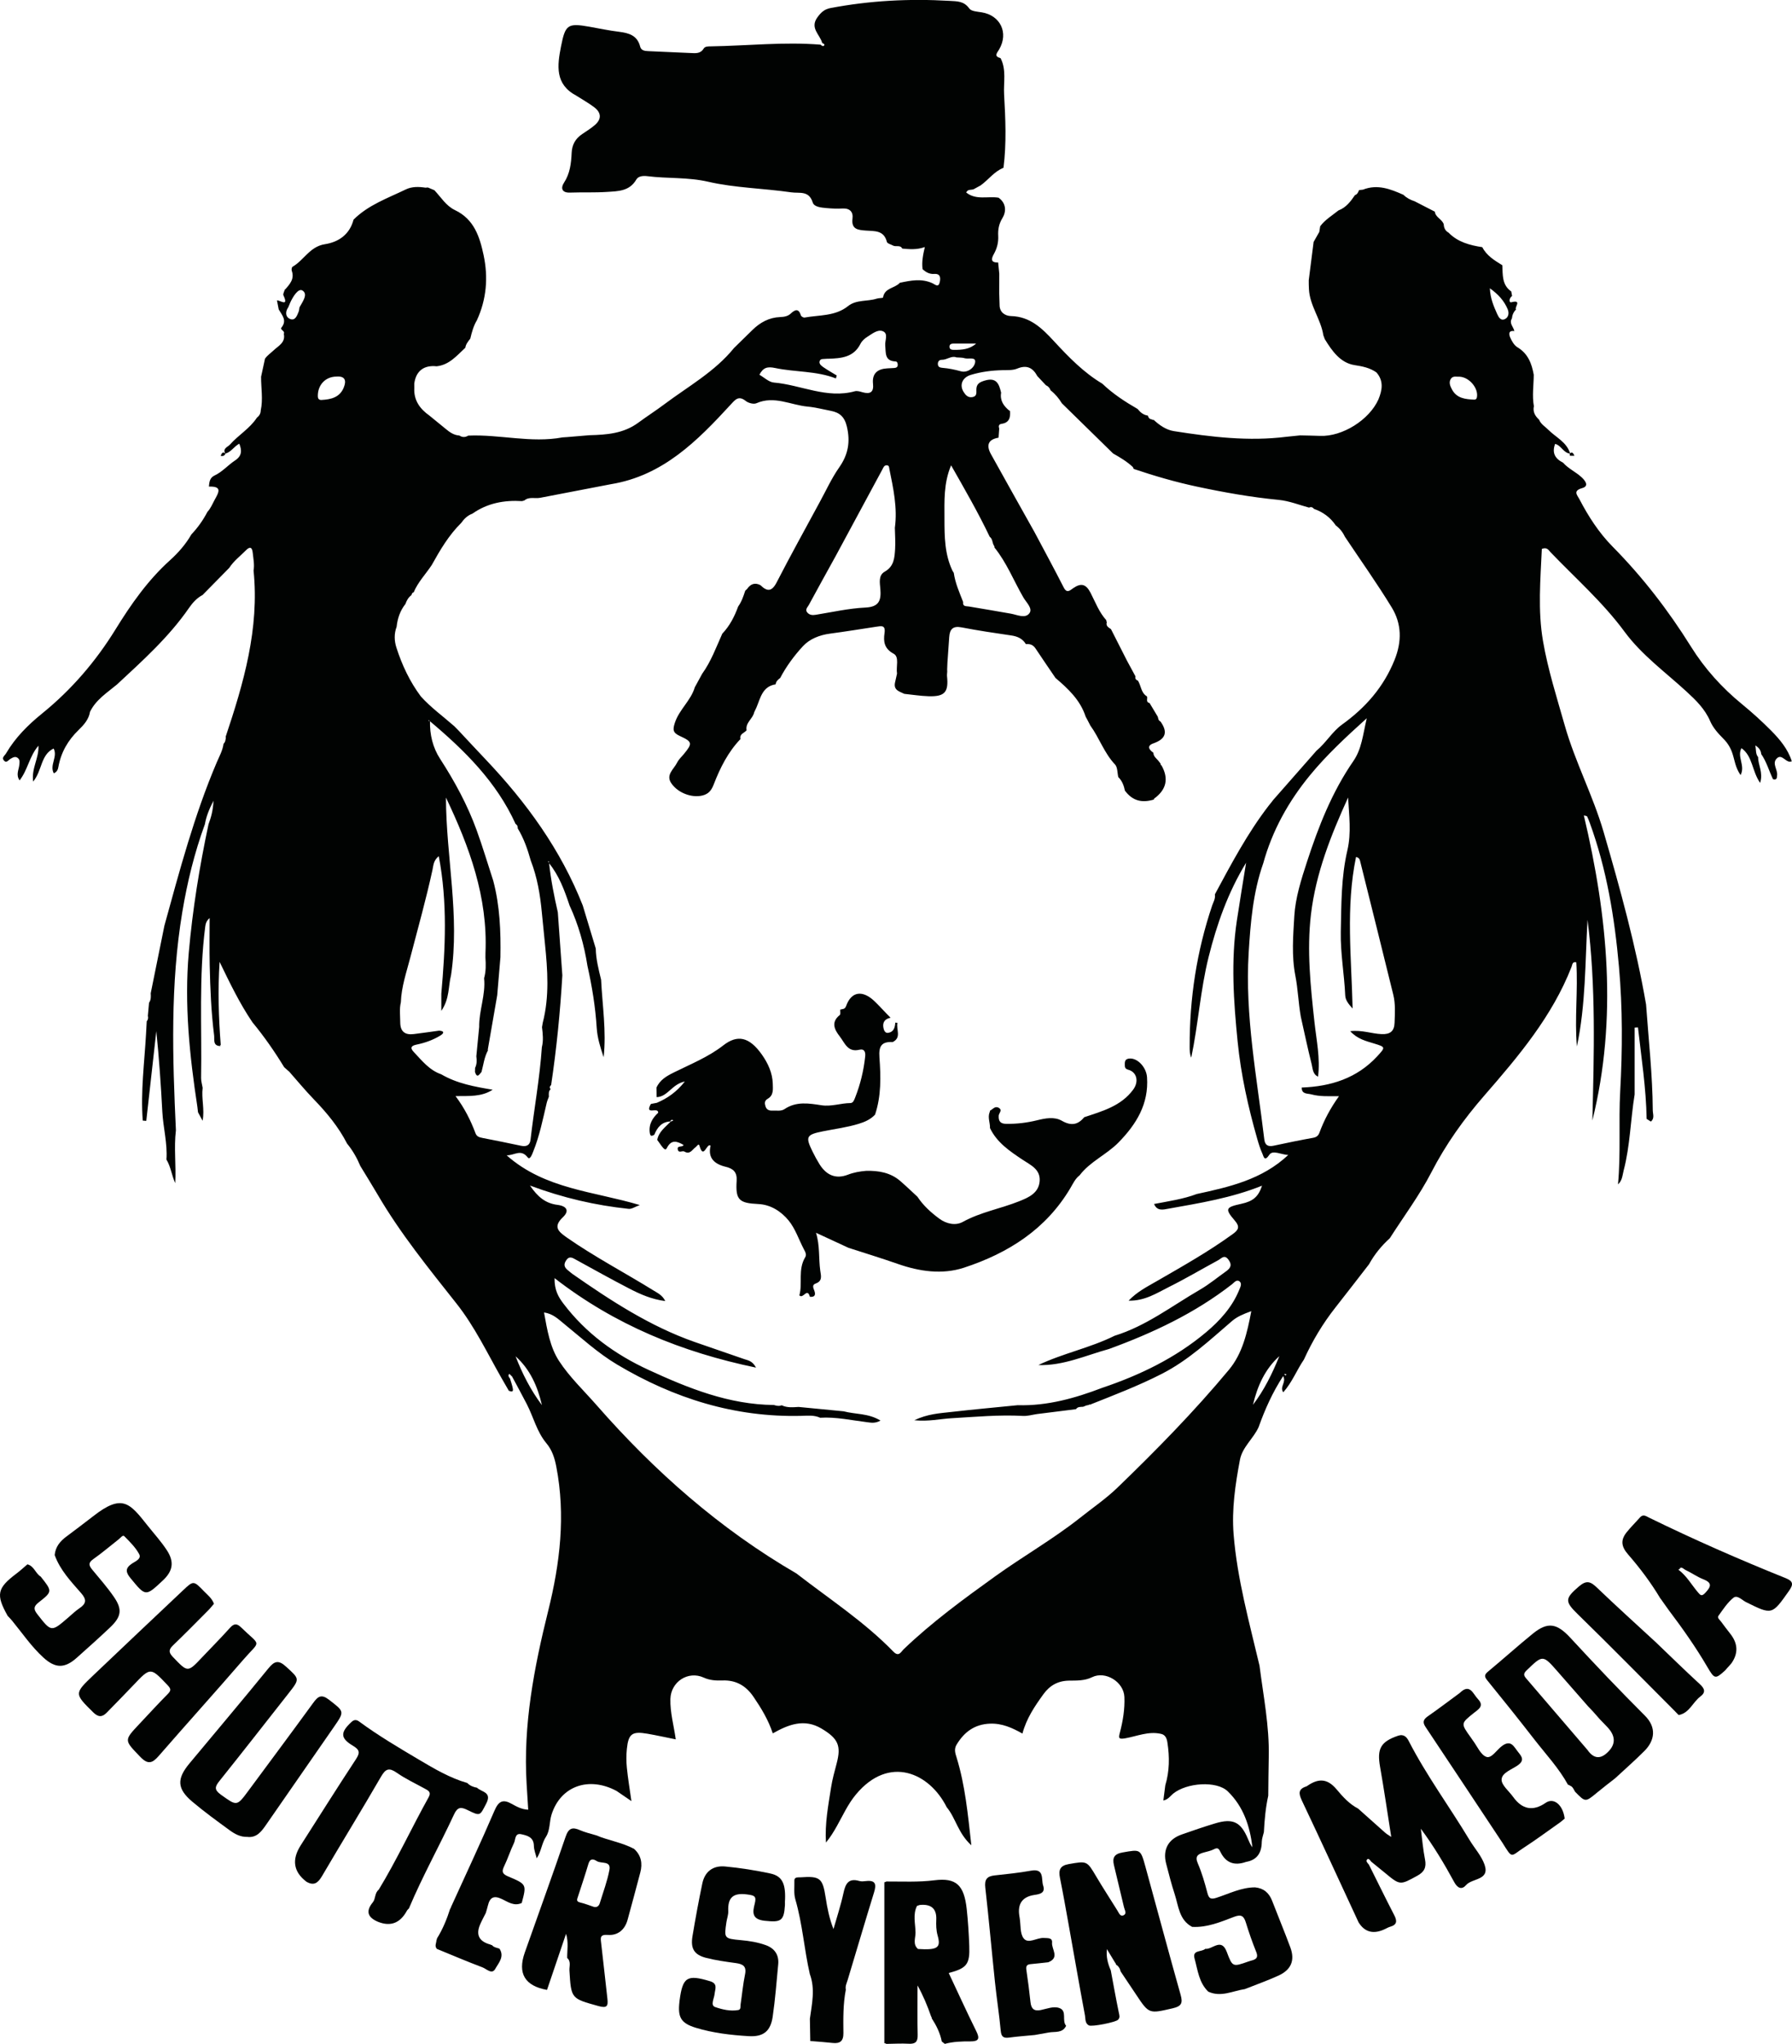 <?xml version="1.0" encoding="UTF-8"?>
<svg xmlns="http://www.w3.org/2000/svg" id="Layer_2" data-name="Layer 2" viewBox="0 0 796.69 908.17">
  <defs>
    <style>
      .cls-1 {
        fill: #010302;
        stroke-width: 0px;
      }
    </style>
  </defs>
  <g id="Layer_1-2" data-name="Layer 1">
    <g>
      <path class="cls-1" d="M126.76,128.63c2.1-2.37,4.25-4.7,2.95-8.32-.18-.5-.01-1.57.34-1.77,5.06-2.9,7.7-8.99,14.35-10.02,6.18-.96,11.05-4.33,12.78-10.92,6.55-6.55,15.18-9.53,23.26-13.44,2.71-1.31,5.75-1.22,8.72-.77.36-.03.72-.05,1.08-.08.96.4,1.92.81,2.88,1.21,2.91,3.1,5.2,6.96,9.15,8.84,8.5,4.04,10.99,11.82,12.73,20,2.11,9.93,1.3,19.65-2.99,28.97-1.52,2.52-2.25,5.32-2.93,8.14-.94,1.23-1.98,2.42-2.2,4.04-3.78,3.49-7.12,7.64-12.76,8.25-5.71-.61-9.22,2.12-9.94,7.71,0,.67,0,1.33.01,2-.26,5.44,2.5,9.21,6.71,12.19,2.42,1.97,4.84,3.95,7.26,5.92,1.77,1.49,3.63,2.79,6.06,2.94,1.31.86,2.62.86,3.94.04h.06c13.97-.61,27.85,3.4,41.86.79.69-.05,1.39-.09,2.08-.14,3.3-.28,6.59-.55,9.89-.83,7.65-.18,15.18-.74,21.68-5.53,3.83-2.82,7.85-5.39,11.65-8.24,10.63-7.96,22.43-14.46,30.97-25,2.72-2.66,5.44-5.32,8.16-7.98,3.44-3.37,7.42-5.56,12.34-5.75,1.69-.07,3.36-.31,4.64-1.5,1.96-1.83,3.55-2.52,4.61.82.14.44,1.11.99,1.59.9,6.58-1.19,13.63-.53,19.34-5.09,3.73-2.98,8.58-1.95,12.78-3.32.92-.3,2.73-.21,2.78-.52.68-4.33,5.29-4.04,7.47-6.52,4.83-1.03,9.67-1.99,14.46.19,1.23.56,2.71,2.14,3.28-.48.4-1.81.37-3.84-2.44-3.64-2.12.15-3.74-.76-5.2-2.13-.43-3.19.19-6.34,1-9.81-3.65,1.29-6.84.95-10.02.68-.91-1.74-2.71-.7-3.99-1.29-.99-.56-2.67-.94-2.86-1.7-1.32-5.27-5.53-4.72-9.39-5.02-3.31-.26-6.52-.45-5.89-5.36.37-2.95-1.21-4.62-4.48-4.44-2.32.13-4.66.03-6.98-.18-2.33-.21-5.58-.45-6.22-2.48-1.71-5.48-5.85-3.98-9.6-4.53-12.28-1.78-24.98-1.96-36.82-4.69-9.21-2.12-18.08-1.35-27.03-2.48-1.91-.24-4.07-.1-5,1.52-3.03,5.21-8.16,5.15-13.02,5.47-5.47.36-10.98.11-16.47.3-3.73.13-4.12-2.13-2.66-4.36,2.7-4.14,3.21-8.65,3.42-13.3.16-3.61,1.68-6.34,4.66-8.33,1.93-1.29,3.93-2.54,5.68-4.05,3.08-2.67,2.82-5.52-.32-7.9-2.51-1.89-5.29-3.43-7.94-5.13-9.56-5.05-8.5-13.33-6.8-21.92,1.9-9.61,2.94-10.41,12.52-8.73,4.41.78,8.8,1.72,13.24,2.26,4.39.54,8.15,1.6,9.41,6.56.44,1.73,1.96,1.98,3.57,2.04,6.31.25,12.62.6,18.93.84,2.11.08,4.31.39,5.73-1.96.63-1.05,2.03-.98,3.21-1,16.27-.26,32.51-2.08,48.81-.75.43.49,1.14.91,1.53.38.51-.69-.45-.83-.85-1.15-.96-3.71-5.59-6.58-2.14-11.35,1.56-2.16,3.11-3.63,5.74-4.13,17.51-3.34,35.14-4.26,52.93-3.22,3.56.21,6.5.07,8.89,3.42.89,1.25,3.61,1.37,5.55,1.69,8.24,1.36,11.98,9.07,7.74,16.41-.99,1.72-2.53,3.07.61,3.96,2.65,5.14,1.26,10.73,1.56,16.08.61,10.85,1.11,21.76-.27,32.62-4.14,1.63-6.68,5.33-10.16,7.82-1.04.57-2.09,1.15-3.13,1.72,0,0-.27.06-.26.06-1,.32-2.33-.15-3.02,1.38,4.38,3.52,9.63,1.52,14.39,2.31,3.47,2.47,3.44,6.24,1.71,9.05-1.63,2.66-2.02,5.14-1.88,7.9.15,2.93-.53,5.57-1.94,8.08-1.24,2.2-1.4,3.86,1.91,3.75.16,1.65.33,3.31.5,4.96,0,2.96-.02,5.93-.02,8.89.05,1.68.11,3.36.16,5.04-.02,3.39,2.62,4.86,5.06,4.92,8.56.22,13.86,5.49,19.11,11.16,6.51,7.04,13.17,13.92,21.51,18.89,4.69,4.5,10.09,8.01,15.69,11.24,1.18,1.47,2.55,2.66,4.52,2.92.27.89.71,1.61,1.76,1.69l.39.24.45-.03c2.6,2.39,5.55,4.47,8.98,5.01,16.61,2.61,33.27,4.65,50.13,2.51,2-.2,3.99-.41,5.99-.61,2.97.07,5.93.1,8.9.22,9.89.39,21.85-7.07,25.94-16.21,1.71-4.16,2.41-8.24-.91-12.01-2.92-2.02-6.07-2.67-9.67-3.22-6.32-.96-10.04-6.28-13.27-11.54-.22-.59-.43-1.17-.65-1.76-1.1-7.14-6.02-13.08-6.4-20.44-.02-.68-.05-1.35-.07-2.03,0-.66,0-1.32-.01-1.98.72-5.66,1.44-11.33,2.16-16.99.84-1.48,1.68-2.96,2.52-4.44.14-.84.28-1.69.41-2.53,2.2-2.93,5.32-4.78,8.11-7.02,3.37-1.27,5.41-3.97,7.33-6.8,1.07-.37,1.47-1.29,1.82-2.24.59-.07,1.17-.13,1.76-.2,6.42-2.55,12.23-.27,17.99,2.3,1.4,1.37,3.08,2.27,4.94,2.85,3,1.54,6.01,3.09,9.01,4.63.31,2.58,3.2,3.33,3.96,5.59.07,1.62.68,2.93,2.15,3.74,4.11,4.21,9.44,5.59,14.99,6.45,1.95,3.8,5.44,5.89,8.9,8.02.23,4.26-.22,8.76,3.98,11.66.12.67.25,1.34.37,2.01-1.35.88-1.5,3.08-.32,2.78,4.99-1.28,1.18,2.37,2.07,3.23-1.11,1.09-1.68,2.43-1.83,3.96-1.38,2.21.74,3.75,1.08,5.63-2.8-.42-2.39,1.6-1.81,2.9.71,1.61,1.76,3.44,3.19,4.29,4.71,2.82,6.35,7.24,7.25,12.2-.02,4.66-.79,9.32.06,13.97-.55,2.5.54,4.38,2.3,5.99.83,2.05,2.72,3.09,4.18,4.56,3.35,3.36,8.19,5.42,9.63,10.52-2.95-.22-3.94-3.65-6.67-4.31-1.53,4.07.06,6.61,3.51,8.33,2.32,2.64,5.59,4.08,8.14,6.39,1.46,1.32,3.8,3.97.4,4.92-4.33,1.2-2.16,3.18-1.29,4.86,4,7.68,8.74,15.03,14.78,21.13,13.36,13.52,24.82,28.38,34.87,44.48,6.08,9.75,13.75,18.26,22.72,25.58,4.49,3.67,8.81,7.59,12.9,11.71,3.88,3.92,7.45,8.18,9.19,13.61-2.57,1.28-4.44-4.01-6.93-.96-1.75,2.14.61,4.65.41,7.07-.1,1.29-.08,2.35-1.83,1.88-1.79-3.71-2.86-7.75-5.25-11.18-.15-1.47-.75-2.66-2.62-3.85.41,2.09.06,3.78,1.26,5.23-.05,3.49,2.33,6.78.88,11.43-3.67-5.24-3.26-11.86-8.3-15.44-2.08,3.88,1.81,7.73-.39,11.97-2.34-3.35-2.62-6.58-3.6-9.54-.85-2.58-2.11-4.68-4.07-6.64-2.28-2.28-4.59-4.86-5.84-7.76-2.33-5.43-6.28-9.26-10.46-13.11-9.42-8.66-19.98-16.28-27.61-26.64-9.65-13.1-21.79-23.74-32.94-35.37-.82-.86-1.49-2.34-3.84-1.43-.61,13.5-1.83,27.38.52,40.95,2.19,12.71,6.16,25.14,9.7,37.59,4.6,16.14,12.53,31.07,17.24,47.21,7.37,25.3,14.37,50.67,18.88,76.66,1.11,15.65,2.88,31.26,2.98,46.98,0,1.66.94,3.64-.85,5.06-.64-.4-1.28-.8-1.92-1.21l.04.04c-.22-13.68-2.34-27.14-3.85-40.67-.49.03-.98.05-1.48.08v29.72c-1.84,11.22-1.98,22.69-4.88,33.76-.55,2.1-.56,4.45-2.52,6.18,1.3-13.79.22-27.58.98-41.33,1.02-18.48,1.09-36.97-.55-55.4-1.94-21.81-5.45-43.35-13.03-64.04-.34-.93-.7-1.85-1.14-2.73-.09-.18-.55-.18-1.44-.44,10.67,45.13,15.01,90.2,3.79,135.57.72-29.76,1.63-59.52-2.15-89.2-1.09,18.82-.78,37.71-4.73,56.29-1.07-12.47.54-24.91-.26-37.37-1.78-.46-1.77,1.09-2.13,2.02-8.57,21.97-23.57,39.71-38.73,57.12-9.23,10.59-17.13,21.68-23.58,34.16-5.28,10.22-12.26,19.56-18.49,29.3l.02-.03c-3.7,3.36-6.83,7.18-9.24,11.57-4.96,6.39-9.89,12.8-14.89,19.15-5.66,7.17-10.31,14.94-14.08,23.24-3.18,4.64-5.18,10.04-9.17,14.51-1.75-2.5,1.52-4.41-.05-7.2-4.76,7.3-8.11,14.86-10.91,22.69-2.32,5.11-7.23,8.84-8.3,14.52-2.06,10.93-3.7,22.04-2.81,33.12,1.6,19.85,6.96,39.05,11.52,58.36,1.7,13.43,4.4,26.76,4.1,40.39-.13,5.79-.15,11.59-.22,17.38-1.18,5.33-1.66,10.74-1.94,16.17-.33,1.44-.91,2.88-.94,4.32-.07,4.83-1.99,8.05-7.01,8.92q-7.78,2.75-11.3-4.3c-.63-1.26-1.07-2.33-2.89-1.36-1.43.76-3.11,1.06-4.69,1.51-2.54.73-3.91,1.64-2.54,4.82,1.81,4.21,3.1,8.68,4.26,13.13.68,2.62,1.63,2.92,4.12,2.11,5.6-1.81,10.97-4.61,17.07-4.6,3.83.37,6.24,2.46,7.6,6.01,2.66,6.91,5.52,13.74,8.09,20.69,2.11,5.73.38,9.92-5.3,12.51-4.87,2.23-9.95,4.01-14.93,5.99-5.39.8-10.63,3.74-16.26,1.14-4.19-4.02-4.69-9.62-6.11-14.75-1.08-3.92,3.2-2.77,4.75-4.27,3.19.41,7.14-5.17,9.59,1.38,2.52,6.74,2.65,6.69,9.56,4.25.62-.22,1.26-.39,1.89-.57,2-.59,2.48-1.61,1.63-3.7-1.72-4.27-3.25-8.63-4.6-13.03-.92-3-2.08-3.77-5.29-2.54-5.97,2.28-11.97,4.81-18.61,4.44-5.78-3.05-6.05-9.29-7.71-14.41-1.46-4.48-2.67-9.13-3.85-13.75-1.55-6.08.86-10.75,6.89-12.87,4.95-1.75,9.92-3.45,14.94-4.96,7.86-2.37,11.38-.65,14.52,6.83.56,1.33,1.12,2.65,2.01,3.82-1.08-9.43-4-18.15-10.96-24.89-4.93-4.76-18.21-3.89-24.29,1.05-1.25,1.02-2.14,2.57-4.34,3.03.31-2.38.59-4.57.87-6.76,1.88-6.23,1.93-12.57.95-18.93-.27-1.74-.8-3.58-3.04-3.96-5.46-1.18-10.52,1.09-15.7,2.01-3.07.54-3.03-.15-2.39-2.59,1.35-5.16,2.22-10.43,1.99-15.79-.28-6.69-8.41-11.7-14.37-8.77-3.33,1.64-6.81,1.48-10.26,1.53-4.92.08-8.57,2.14-11.39,6.06-3.8,5.27-7.46,10.6-9.31,17.46-4.53-2.57-9.1-4.61-14.39-4.41-6.85.26-11.48,3.68-14.89,9.35-1.22,2.03-.56,3.85.02,5.72,3.77,12.26,4.99,24.91,6.55,38.98-5.93-5.36-6.94-12.11-10.94-16.9-7.68-15.34-25.64-23.36-40.36-5.69-3.55,4.26-5.79,9.26-8.46,14.02-1.42,2.53-2.93,5.01-4.88,7.35-.53-8.37,1.02-16.43,2.28-24.5.56-3.59,1.55-7.13,2.48-10.65,2.07-7.85.72-11.05-6.73-15.49-7.62-4.53-14.6-1.87-21.67,2.13-1.96-5.97-5.12-11.17-8.57-16.24-3.38-4.96-7.77-7.49-13.82-7.27-2.8.1-5.6-.04-8.29-1.27-6.98-3.19-14.65,1.86-14.84,9.53-.15,5.97,1.51,11.71,2.39,17.91-4.5-.9-8.52-1.8-12.57-2.5-6.82-1.18-8.47-.02-9.17,6.71-.29,2.79-.28,5.65,0,8.44.48,4.78,1.28,9.53,2.02,14.78-2.57-1.75-4.58-3.13-6.6-4.51-12.34-6.61-24.91-2.21-28.92,10.54-1,3.17-.59,6.95-2.47,9.83-1.92,2.95-2.04,6.39-4.11,9.57-.44-1.85-1.23-3.69-1.26-5.54-.05-3.88-2.93-4.59-5.62-5.17-2.91-.63-2.49,2.38-3.21,3.86-1.65,3.43-2.8,7.11-4.47,10.53-1.2,2.47-.44,3.39,1.88,4.37,8.25,3.48,8.21,3.56,6.02,11.78-3.34,1.59-6.14-.46-8.8-1.73-3.67-1.75-5.38-.72-6.25,2.9-.26,1.1-.61,2.18-.92,3.26,0,0,.03-.05.03-.05-.86,1.72-1.8,3.41-2.56,5.18q-3,6.95,4.68,8.95c.13.19.29.23.49.12.87,1.14,2.23,1.25,3.44,1.68,2.34,3.58-.46,6.41-1.89,8.99-1.47,2.64-3.87,0-5.63-.67-6.83-2.57-13.54-5.44-20.3-8.21-1.18-1.27-.21-2.64-.19-3.97.19-.18.25-.39.19-.64,2.6-4.16,4.44-8.67,5.92-13.33.21-.09.3-.25.26-.48,6.51-14.32,13.2-28.56,19.41-43.01,1.85-4.31,3.76-5.22,7.74-2.99,2.12,1.19,4.34,2.43,7.26,2.56-.24-3.86-.48-7.62-.71-11.38-1.6-26.23,3.3-51.68,9.57-76.9,5.28-21.21,7.82-42.46,3.62-64.17-.74-3.82-1.84-7.32-4.41-10.39-4.24-5.07-5.72-11.58-8.68-17.33-2.13-4.13-4.37-8.2-6.56-12.3-.41-.4-.83-.8-1.24-1.2-.71.81-.21,1.43.31,2.06.44,1.52,1.01,3.02,1.27,4.57.28,1.73-.91,1.14-1.78.91-1.07-1.86-2.15-3.73-3.22-5.59-6.41-11.21-11.92-22.9-20.04-33.16-12.35-15.62-24.95-31.1-35.04-48.38-2.51-4.29-5.14-8.49-7.72-12.74-1.5-3.59-3.41-6.94-5.89-9.96-3.8-7.41-9.02-13.71-14.78-19.67-3.86-3.99-7.4-8.29-11.08-12.46h-.07c-.72-.65-1.43-1.29-2.15-1.93,0,0,.07.05.07.05-4.24-6.95-8.88-13.62-14.07-19.9-5.74-8.45-10.13-17.64-14.61-26.86-.8,12.47-.44,24.67.51,36.86-.24.14-.28.32-.13.55-3.5-.03-2.58-2.96-2.81-4.74-1.32-10.39-1.73-20.86-1.97-31.32-.15-6.94-.03-13.88-.03-20.83-1.46,1.27-1.78,2.55-1.95,3.84-2.88,22.34-1.46,44.8-1.84,67.21-.02,1.46.45,2.93.69,4.39-.61,4.83.96,9.62-.03,14.64l-2.03-3.76c-.1-.82-.17-1.64-.29-2.45-3.46-22.7-5.84-45.45-3.82-68.46,1.69-19.21,4.76-38.2,8.77-57.04,1.09-2.97,2.01-5.98,2.22-10.48-2.11,4.11-3.25,7.16-3.82,10.42-4.64,12.67-7.82,25.71-10.04,39-5.38,32.21-4.35,64.6-2.85,97.01-.94,7.8.14,15.62-.3,23.48-1.58-3.43-1.94-7.25-3.91-10.48.51-7.18-1.45-14.16-1.83-21.27-.63-11.92-1.44-23.82-2.67-35.78-1.49,13.29-2.97,26.58-4.46,39.87-.52-.04-1.05-.09-1.57-.13-.99-12.91.75-25.77,1.47-38.65.1-1.83.2-3.66.3-5.49.64-.71.71-1.54.5-2.43.17-1.93.35-3.86.52-5.79.92-1.28.84-2.74.75-4.21,2.03-10.02,4.06-20.04,6.09-30.06,6.75-24.47,13.25-49.01,23.23-72.45,1.16-2.73,2.66-5.34,3.06-8.35.87-.81.9-1.91,1.04-2.98,0,0-.16.04-.16.04,8.06-24.02,15.1-48.21,12.47-74.03.46-2.65-.1-5.25-.37-7.87-.25-2.43-1.17-2.99-2.99-1.16-2.54,2.57-5.47,4.76-7.46,7.84-3.94,4.01-7.88,8.02-11.83,12.03-2.57,1.35-4.5,3.52-6.06,5.78-8.95,12.96-20.58,23.37-32,33.99-4.39,3.67-9.37,6.74-12,12.15-.55,3.42-2.81,5.88-5.1,8.1-4.69,4.55-7.76,9.84-8.94,16.26-.2,1.08-.47,2.28-2.06,2.97-2-3.66,1.85-7.33-.08-11.02-5.82,2.79-5.04,9.8-9.11,14.7-.81-5.96,2.64-10.39,2.36-15.95-4.08,4.73-4.7,10.71-8.38,15.41-1.73-2.46-.37-4.65-.14-6.77.13-1.21.39-2.35-.68-3.19-1.14-.89-2.15-.2-3.2.37-.91.49-1.77,2.1-2.93.79-1.17-1.32.3-2.12.95-3.23,4.11-7.01,9.75-12.61,15.97-17.65,13.05-10.57,23.83-23.09,32.64-37.35,6.91-11.2,14.4-21.9,24.29-30.81,3.65-3.29,6.97-7.08,9.47-11.44,2.85-3.01,5.22-6.35,7.13-10.02,1.45-1.54,2.19-3.48,3.19-5.3,1.87-3.41,3.55-6.15-2.53-5.93.16-1.98.38-3.95,2.48-4.92,3.51-1.63,6-4.64,9.16-6.71,3.03-1.99,3.11-4.38,1.87-7.45-2.45,1.33-3.69,3.81-6.24,4.41-1.27-2.36,1.14-2.92,2.12-4.03,3.71-4.21,8.78-7.08,11.92-11.89,1.05-.82,1.72-1.85,1.73-3.23,1.09-4.99.12-10.01.16-15.01l1.74-8.01c1.04-1.5,2.56-2.49,3.85-3.72,2.08-1.98,5.35-3.44,4.51-7.3.7-1.35-1.85-1.79-1.03-2.82,2.58-3.23.21-5.53-1.23-8.04-.26-1.34-.52-2.69-.78-4.03,1.46-.07,5.33,3.04,2.88-2.23-.31-.66.41-1.79.66-2.71ZM481.57,625.08c-1.16.1-2.42-.11-3.21,1.07-5.78.72-11.56,1.44-17.33,2.17-2.07.3-4.16.94-6.21.83-10.65-.59-21.23.42-31.84,1.03-5.07.29-10.09,1.53-16.51.89,5.92-2.81,11.18-3.09,16.32-3.67,9.88-1.13,19.78-2.03,29.68-3.02,13.14.38,25.49-3.11,37.6-7.73,16.78-5.65,32.61-13.3,46.17-24.71,6.04-5.08,11.61-11.15,14.69-18.8.43-1.07,1.36-2.73.21-3.71-1.34-1.14-2.43.45-3.37,1.18-16.52,12.89-35.2,21.66-54.74,28.8-10.36,2.85-20.3,7.51-31.42,7.14,10.98-5.25,23.04-7.61,33.93-13.03,13.99-4.31,25.48-13.25,37.91-20.45,4.01-2.32,7.63-5.33,11.43-8.02,1.98-1.4,3.12-2.79,1.29-5.3-1.82-2.5-3.13-.58-4.55.19-7.31,3.96-14.47,8.19-21.9,11.9-5.47,2.73-10.75,6.27-17.97,6.09,3.81-3.98,8.25-6.2,12.49-8.65,11.52-6.64,23.11-13.17,33.9-21,2.51-1.82,3.15-3.21.87-5.87-4.54-5.28-4.17-5.98,2.82-7.5,5.24-1.14,7.6-3.09,9.25-8.07-13.65,5.49-27.71,7.74-41.7,10.24-2.14.38-4.93,1.21-6.3-2.1,6.6-1.27,12.96-2.16,18.99-4.44,14.49-3.15,28.95-6.37,40.65-17.33-3.16-.18-6.89-2.31-8.35-.15-2.26,3.34-2.54.86-3.13-.43-.96-2.1-1.65-4.35-2.29-6.58-4.05-14.17-7.25-28.48-8.72-43.2-1.79-17.94-3.04-35.83-.35-53.77,1.29-8.58,2.74-17.15,4.11-25.72-8,13.09-13.02,27.25-16.68,41.94-3.66,14.68-4.58,29.84-7.71,44.65-.7-1.68-.7-3.27-.7-4.86-.06-21.45,3.13-42.38,10-62.72.57-1.61,1.51-3.12,1.22-4.94l-.05.04c7.33-13.6,14.54-27.27,24.03-39.56.39-.48.78-.97,1.17-1.45.25-.32.49-.65.74-.97,6.43-7.31,12.85-14.62,19.28-21.93,4.19-3.48,7.05-8.5,11.31-11.57,10.5-7.55,18.49-16.64,23.38-28.73,3.32-8.22,3.2-16.08-1.25-23.36-6.55-10.72-13.86-20.99-20.84-31.45-.93-2-2.26-3.66-4.03-4.98-2.39-3.55-5.66-5.95-9.68-7.35-.59-.73-1.3-1.02-2.2-.57-4.5-1.22-8.81-2.98-13.55-3.44-12.21-1.18-24.28-3.32-36.28-5.88-9.53-2.03-18.86-4.74-28.09-7.85-.14-.29-.29-.58-.43-.87-2.62-2.46-5.68-4.26-8.78-6.02-7.58-7.42-15.16-14.85-22.75-22.27-1.34-2.22-2.98-4.18-5.03-5.78-.37-1.07-1.07-1.82-2.1-2.28-1.27-1.35-2.53-2.71-3.8-4.06-2.01-3.74-4.72-5.07-8.96-3.31-1.9.79-4.24.65-6.39.69-4.85.1-9.61.7-14.25,2.11-3.66,1.11-5.14,4.38-3.19,7.53.81,1.31,1.93,2.73,4.02,2.31,1.91-.39,1.69-1.83,1.67-3.1-.04-2.62,1.18-3.46,3.72-4.22,5.3-1.59,6.37,1.57,7.29,5.38-.59,3.5,1.14,5.94,3.69,8.01l.26.02c.25,2.88-.24,5.29-3.7,5.79-1.37.2-1.45,1.06-1.1,2.14-.1,1.34-.19,2.68-.29,4.03-4.78.77-5.5,3.5-3.37,7.34,6.41,11.57,12.9,23.09,19.36,34.63,4.34,8.18,8.76,16.31,12.96,24.55,1.44,2.83,2.81,1.33,4.23.35,3.41-2.34,5.63-1.98,7.71,2.04,2.15,4.16,3.8,8.68,7.05,12.23-.07.3,0,.56.2.79-.57,1.74.74,2.38,1.84,3.14,2.36,4.64,4.72,9.29,7.07,13.93,1.26,2.33,2.52,4.65,3.78,6.98-.17.97.14,1.66,1.13,1.96,1.43,2.29,1.35,5.45,4.03,7.02.37.99-.69,2.54,1.15,2.95,1.22,2.03,2.43,4.05,3.65,6.08.23.78.22,1.71,1.18,2.09,3.33,4.65,2.46,7.79-3.12,9.74-3,1.05-2.06,2.76-.02,4.17.04,1.82,1.61,2.67,2.51,3.94.24.31.48.62.72.94-.06.37.08.64.42.81q4.87,8.73-3.28,14.67c-.11.08-.13.3-.19.45-5.51,1.66-9.56.41-12.83-3.96-.47-2.27-1.25-4.38-2.95-6.04-.45-1.9-.29-4.36-1.45-5.59-4.82-5.08-6.95-11.77-10.97-17.29-.4-.77-.8-1.55-1.2-2.32-.3-.55-.6-1.1-.89-1.65-2.38-7.35-7.74-12.38-13.4-17.18-2.97-4.38-5.98-8.73-8.9-13.14-1.06-1.61-2.48-2.08-4.26-1.89-1.49-2.47-3.75-3.47-6.55-3.87-7.37-1.07-14.74-2.17-22.05-3.58-3.83-.74-5.25.78-5.49,4.27-.25,3.8-.53,7.6-.8,11.4-.04.98-.08,1.95-.12,2.93l.03,1.09c-.03.66-.15,1.33-.09,1.97.75,7.12-1,9.15-8.18,8.93-3.62-.11-7.22-.69-10.82-1.06-2.07-1.04-4.77-1.54-4.15-4.88.31-1.37.61-2.74.92-4.11-.5-3.02,1.11-7.43-1.48-8.82-4.28-2.3-4.61-5.53-4.08-9.13.54-3.72-1.4-3.22-3.61-2.89-6.88,1.03-13.75,2.17-20.65,3.08-4.65.61-9.05,2.37-12.02,5.59-3.88,4.21-7.39,8.94-10.1,14.11-.97.73-1.88,1.5-2.02,2.83-5.91.91-6.73,6.04-8.56,10.34-.33.69-.65,1.38-.98,2.07-.58,2.9-4,4.6-3.38,8.01-1.01,1.23-3.26,1.59-2.73,3.9-5.52,5.77-9.01,12.75-11.86,20.1-.81,2.09-1.82,3.82-4.08,4.67-4.61,1.74-11.6-.38-14.85-5.22-2.47-3.69,1.16-6.15,2.62-9.07.79-1.57,2-2.59,3.03-3.85,3.85-4.69,3.86-5.42-1.77-7.99-3.12-1.43-3.27-2.75-2.25-5.86,1.94-5.93,7.13-9.88,8.87-15.81,1.09-1.99,2.18-3.98,3.27-5.98,3.94-5.46,6.22-11.75,8.94-17.82,3.32-3.47,5.44-7.63,7.07-12.09,1.52-2.12,2.35-4.55,3.13-7,.28-.26.56-.53.84-.79,1.51-2.18,3.41-2.99,5.92-1.69,3.02,2.97,5.09,2.93,7.25-1.29,6.09-11.85,12.58-23.5,18.91-35.23,2.92-5.29,5.41-10.87,8.86-15.79,4.01-5.72,5.02-11.38,3.41-18.17-1.02-4.31-3.21-6.23-7.13-6.97-3.42-.65-6.81-1.56-10.26-1.88-7.57-.69-14.88-4.99-22.82-1.5-1.23.54-3.57-.08-4.73-1-3.17-2.54-4.64-.65-6.68,1.57-14.83,16.14-30.14,31.61-53.21,35.39-10.53,2.02-21.05,4.05-31.58,6.07-2.32.42-4.88-.6-6.97,1.17-.34.1-.68.2-1.02.29-7.95-.5-15.43.89-22.08,5.57-2.14.79-3.69,2.3-4.98,4.13-5.51,5.43-9.37,12.01-13.09,18.7-2.68,4.05-6.14,7.58-8.04,12.14h.19c-.8,0-1,.59-1.15,1.21-1.37.99-2.15,2.38-2.69,3.94-2.35,2.97-3.53,6.4-3.92,10.13-1.16,3.05-1.07,6.23-.12,9.2,2.5,7.8,5.95,15.17,10.89,21.77,4.46,4.94,9.85,8.82,14.82,13.19l-.04-.05c.71.73,1.43,1.45,2.14,2.18,3.94,4.21,7.86,8.44,11.83,12.62,18.18,19.14,33.49,40.2,43.23,64.95,1.93,6.37,3.85,12.75,5.78,19.12.08,4.74,1.26,9.28,2.37,13.84.56,11.45,2.41,22.86,1.13,34.46-1.44-4.29-2.81-8.64-3.08-13.06-.59-9.31-2.07-18.43-4.11-27.5-1.47-9.32-3.99-18.33-7.97-26.9-2.24-6.68-4.64-13.28-9.18-18.84-.15-.25.36-.89-.44-.76.17.23.34.47.51.7.79,7.41,2.24,14.71,3.9,21.97.67,9.33,1.34,18.67,2.01,28-.95,16.32-2.57,32.57-4.98,48.73-.57.56-.86,1.15-.22,1.85-1.01.93-.83,2.14-.78,3.33-.33.92-.75,1.83-.97,2.77-1.72,7.28-3.17,14.63-5.99,21.6-.47,1.17-1.43,3.93-2.45,2.63-3.09-3.94-5.91-.84-9.38-.94,17.06,15.11,38.71,15.95,59.2,22.11-2.05.73-3.57,1.83-4.95,1.68-14.68-1.54-29-4.82-43.87-10.35,3.5,5.12,6.96,7.91,12.2,8.58,4.3.54,5.32,2.73,2.51,5.41-4.39,4.17-2.39,6.26,1.5,8.98,12.44,8.69,25.89,15.71,38.76,23.68,1.86,1.15,3.97,2.11,5.16,4.67-5.99-.77-11.01-2.98-15.87-5.49-7.98-4.12-15.82-8.5-23.7-12.82-1.65-.9-3.09-1.97-4.57.37-1.38,2.17-.3,3.37,1.27,4.58.53.41,1,.88,1.55,1.26,17.09,11.9,34.48,23.28,54.31,30.25,7.37,2.59,14.78,5.06,22.15,7.65,1.62.57,3.58.69,5.23,3.78-33.1-6.89-62.75-18.99-89.58-39.77-.08,5.32,1.71,8.37,3.94,11.31,10,13.19,22.96,22.6,37.84,29.46,17.73,8.17,35.76,15.43,55.75,15.6,1.14.36,2.29.62,3.46.12,2.42,1.19,4.98.89,7.53.75,6.68.65,13.35,1.29,20.03,1.94,5.2,1.4,10.98.79,16.37,4.13-2.47,1.34-4.22.92-5.97.71-6.94-.85-13.8-2.41-20.86-1.98-2.67-1.25-5.55-.91-8.32-.84-29.67.75-56.71-7.77-81.98-22.81-8.64-5.15-15.96-11.94-23.71-18.21-2.45-1.98-4.79-4.36-8.75-4.92,1.4,7.79,2.67,15.41,6.65,21.52,4.66,7.16,11.05,13.2,16.74,19.69,25.79,29.45,54.84,55.04,88.83,74.77,14.57,11.3,30.12,21.39,43.06,34.7,2.48,2.55,3.38.14,4.64-1.07,12.55-12,26.51-22.21,40.57-32.31,12.4-8.91,25.72-16.5,37.73-25.98,5.59-4.46,11.57-8.52,16.7-13.47,17.31-16.7,34.16-33.87,49.56-52.37,6.06-7.28,8.09-16.33,9.96-26.06-3.66,1.32-6.32,2.46-8.59,4.4-9.87,8.47-19.33,17.38-31.13,23.42-10.4,5.32-21.25,9.46-32.05,13.75l-.3-.12-.21.24-1.02.2c-.47.19-.95.38-1.42.57ZM128.15,136.56c-1.38,1.92-1.26,4.22.65,5.1,2.4,1.11,3.24-1.35,3.97-3.17.24-.59.25-1.27.37-1.91,1.33-2.46,3.96-5.84,1.33-7.49-1.84-1.15-4.2,2.69-5.38,5.24-.34.73-.63,1.48-.94,2.22ZM424.03,254.53c.64,4.56,2.51,8.72,4.16,12.95-.29,2.16,1.37,1.8,2.6,2.01,6.2,1.05,12.41,2.08,18.61,3.18,2.86.51,6.44,2.34,8.29-.23,1.52-2.11-1.45-4.78-2.72-6.97-4.29-7.41-7.42-15.49-12.88-22.22.08-.29.03-.54-.17-.77-.82-1.23-.56-2.99-1.91-3.96-5.18-10.87-11.2-21.27-17.17-31.76-3.38,8.05-2.95,15.88-2.95,23.72,0,7.93.07,15.75,3.55,23.1.2.32.39.64.59.96ZM211.76,469.42c.42-4.36.85-8.72,1.27-13.08-.12-7.31,2.95-14.3,2.19-21.68.86-3.03.8-6.12.59-9.22,0-.68.01-1.36.02-2.04,1.08-24.74-7.12-47.12-17.57-69.02.07,26.38,6.24,52.52,2.26,78.95-1.27,4.91-.56,10.37-4.32,15.84v-7.65c1.79-20.24,2.81-40.46-1.13-61.09-2.39,1.93-2.37,4.1-2.77,5.95-2.85,13.15-6.5,26.08-9.89,39.09-1.71,6.56-3.96,13.03-4.2,19.91-.72,2.95-.28,5.93-.27,8.9.01,4.11,2.13,5.68,6.01,5.2,3.75-.46,7.5-1.01,11.25-1.52,2.29.12,2.39,1.04.61,2.14-3.28,2.03-6.92,3.3-10.67,4.07-2.47.51-2.85,1.51-1.21,3.24,3.64,3.84,6.94,8.12,12.23,9.94,7.03,4.12,14.89,5.52,22.87,6.85-4.91,3.21-10.35,2.77-16.51,2.84,4.05,5.39,6.75,10.83,8.89,16.54.55,1.47,1.71,1.78,3.1,2.05,5.71,1.09,11.41,2.27,17.1,3.47,2.39.5,3.97-.14,4.26-2.73,1.57-13.7,4.1-27.28,5.03-41.06.75-2.96.42-5.93.06-8.9.11-.65.22-1.3.33-1.95,3.02-11.68,2.17-23.47.97-35.27-.46-4.58-.91-9.15-1.37-13.73-.74-7.88-2.03-15.64-4.92-23.06-1.39-4.99-3.08-9.85-5.79-14.31.02-.81-.17-1.52-.95-1.95-8.5-18.74-22.7-32.73-38.12-45.7-.19-.17-.38-.33-.56-.5,0,.14-.02.28-.03.42.22,0,.43,0,.65-.01-.15,6.05,1.24,11.83,4.49,16.83,6.5,10.04,12.17,20.48,16.25,31.71,2.69,7.4,4.93,14.97,7.38,22.46,2.95,11.15,3.39,22.54,3.19,33.98-.48,5.64-.96,11.27-1.43,16.91-1.4,8.07-2.8,16.14-4.2,24.21l.1.25c-1.65,3-2.01,6.38-2.88,9.61-.96,1.05-1.92,3.05-2.91.02l.05-1.81c.81-1.64.81-3.37.56-5.13ZM371.27,247.54c-3.9,7.08-7.83,14.14-11.67,21.25-.56,1.03-1.92,2.14-.57,3.51,1.01,1.03,2.23,1.1,3.66.87,7.35-1.19,14.69-2.86,22.08-3.21,6.16-.3,7.02-3.3,6.62-8.24-.22-2.75-.96-6.07,1.96-7.72,4.15-2.35,4.35-6.19,4.6-10.04.2-3.13-.06-6.29-.11-9.44,1.22-8.95-.72-17.61-2.47-26.28-.12-.62-.08-1.38-.99-1.48-1.32-.14-1.63.98-2.07,1.79-7.03,12.99-14.04,26-21.04,39ZM561.57,383.72c-4.5,12.84-5.62,26.28-6.44,39.69-1.69,27.93,3.67,55.32,6.95,82.86.31,2.59,1.66,3.34,4.13,2.82,5.85-1.25,11.7-2.48,17.59-3.52,1.57-.28,2.33-1.01,2.82-2.33,2.06-5.59,4.85-10.81,8.67-16.16-4.55,0-8.51.23-12.32-.81-1.7-.46-4.3.02-4.24-3.03,12.92-.48,24.52-4.09,33.58-13.91,3.72-4.03,3.69-4.08-1.34-5.63-3.64-1.12-7.47-1.97-10.69-5.51,5.25-.61,9.53,1.13,13.95,1.31,3.75.16,5.65-1.24,5.77-5.06.14-4.16.44-8.34-.57-12.43-4.85-19.69-9.74-39.37-14.66-59.05-.2-.81-.35-1.89-1.91-2.15-4.63,22.36-2.01,44.83-1.52,67.31-1.6-1.78-3.18-3.54-3.28-5.81-.41-9.43-2.16-18.71-1.97-28.24.25-12.18.15-24.34,2.93-36.25,1.83-7.83.73-15.59.32-23.45-7.61,16.69-14.34,33.58-16.51,51.94-1.89,16.03-.18,31.91,1.55,47.81.88,8.06,2.64,16.07,1.6,24.26-2.39-1.04-2.34-3.5-2.82-5.43-1.77-7.01-3.25-14.1-4.84-21.16-1.08-6.04-1.26-12.25-2.42-18.19-1.75-8.93-.98-17.89-.47-26.6.47-8.03,3.06-16.17,5.64-24.09,5.13-15.74,11.14-31.03,20.6-44.72,3.72-5.38,4.22-11.56,5.97-19.05-9.61,8.66-17.96,16.47-25.22,25.3-9.58,11.65-16.82,24.64-20.84,39.29ZM372.01,166.81c-.13.45-.26.9-.38,1.35-8.77-3.42-18.1-2.75-27.04-4.64-3.4-.72-5.31-.23-6.97,3,2.15,1.21,4.21,3.27,6.43,3.46,12.03,1.03,23.5,7.32,36.01,3.87,1.03-.28,2.32.14,3.42.45,3.36.94,5.05,0,4.65-3.74-.49-4.64,2.01-6.64,6.35-6.88,1-.06,1.99-.1,2.99-.16.89-.05,1.64-.33,1.65-1.39,0-.69-.22-1.49-.96-1.52-5-.21-4.27-3.89-4.6-7.14-.22-2.17,1.56-5.29-1.13-6.32-2.26-.87-4.69,1.18-6.77,2.47-1.23.76-2.47,1.88-3.11,3.15-3.03,6.05-8.57,6.45-14.26,6.64-.33.01-.67-.02-1,.03-1.09.17-2.64-.26-2.93,1.2-.24,1.24,1.01,2.05,1.93,2.68,1.84,1.26,3.8,2.35,5.71,3.52ZM648.86,167.37c-1.24.13-2.96-.53-3.89,1.04-.95,1.6-.21,3.21.57,4.68,2.12,3.94,5.94,4.29,9.79,4.49.6.03,1.12-.2,1.28-1.09.74-3.94-3.35-8.92-7.76-9.11ZM149.55,167.33c-4.91.04-8.31,3.75-8.25,8.67.02,1.37.64,1.78,1.76,1.71,4.13-.24,7.97-1.13,9.75-5.47,1.31-3.2.58-5.22-3.25-4.91ZM425.18,158.79c-2.21-.85-4.18,1.13-6.49,1.09-1.12-.02-1.79.75-1.73,1.95.07,1.31,1.05,1.53,2.07,1.62,2.78.23,5.45.78,8.17,1.53,2.88.79,5.96-1.46,6.33-4.02.37-2.57-3.02-1.25-4.7-1.79-1.07-.35-2.29-.25-3.65-.37ZM240.93,624.35c-1.92-8.26-5.21-15.85-11.71-21.69,2.97,7.7,6.7,15.01,11.71,21.69ZM662.36,128.09c.21,4.6,1.73,7.99,3.23,11.38.68,1.53,1.69,3.29,3.61,2.24,1.48-.81,1.8-2.63,1.06-4.37-1.57-3.68-4.08-6.51-7.9-9.24ZM568.77,602.59c-6.42,5.79-9.76,13.33-11.72,21.61,5.01-6.55,8.59-13.89,11.72-21.61ZM433.99,152.66c-3.25,0-6.51-.01-9.76,0-.99,0-2.13.08-2.11,1.42.02,1.33,1.18,1.38,2.16,1.38,3.38,0,6.72-.18,9.71-2.81ZM571.62,611.14c.12-.13.22-.24.33-.36-.22-.11-.43-.26-.66-.31-.08-.02-.21.19-.32.3.21.12.42.24.65.36Z"></path>
      <path class="cls-1" d="M168.19,853.99c-4.5-1.87-5.88-4.53-2.44-8.72,1.3-1.59.77-4.17,2.62-5.6,8.1-13.33,14.63-27.51,22.21-41.12,1.25-2.24-.14-2.91-1.67-3.76-4.18-2.3-8.55-4.33-12.44-7.04-3.42-2.38-4.97-1.96-7.08,1.7-8.56,14.81-17.56,29.37-26.21,44.14-1.82,3.11-3.64,4.48-6.98,2.51,0,0,0,0,0,0q-8.63-6.61-2.48-16.2c8.15-12.74,16.19-25.55,24.51-38.19,1.94-2.95,1.67-4.23-1.36-6.03-5.62-3.34-5.58-5.92-.66-10.5,1.27-1.19,2.29-1.1,3.49-.22,8.5,6.26,17.67,11.66,26.66,16.99,6.61,3.92,13.68,8.1,21.39,10.31,1.19,1.23,2.69,1.8,4.33,2.1,1.96,1.96,6.79,1.86,4.09,7.03-2.83,5.42-2.52,5.74-8.29,2.89-2.89-1.43-4.45-1.46-6.02,1.93-6.48,13.97-14.01,27.43-20,41.64,0,0,0,.09,0,.09-.32.35-.72.64-.94,1.05q-4.47,8.24-12.72,5Z"></path>
      <path class="cls-1" d="M95.13,712.61c-.85.98-1.65,2.02-2.57,2.94-5.16,5.19-10.29,10.42-15.57,15.48-1.98,1.89-2.14,3.13-.12,5.23,6.63,6.92,6.53,6.99,13.03.1,4.11-4.35,8.35-8.59,12.34-13.05,1.76-1.96,3.06-2.03,4.9-.24,9.08,8.82,8.82,5.39.97,14.47-12.39,14.34-25.11,28.4-37.55,42.7-2.89,3.33-4.84,3.91-8.26.34-7.07-7.38-7.3-7.16-.38-14.51,4.22-4.48,8.37-9.02,12.7-13.39,1.57-1.58,1.34-2.36-.13-3.91-7.64-8.02-7.55-8.05-15.25.08-3.87,4.09-7.84,8.08-11.76,12.12-2.05,2.11-3.8,2.1-6.02-.09-8.43-8.33-8.54-8.32.08-16.53,13.24-12.61,26.54-25.16,39.84-37.71,4.63-4.37,4.69-4.36,9.32.43,1.58,1.64,3.5,3.05,4.42,5.54Z"></path>
      <path class="cls-1" d="M109.97,816.2c-3.11.1-5.62-1.31-7.89-2.96-5.64-4.12-11.31-8.22-16.63-12.72-6.75-5.71-6.93-10.1-1.24-16.94,11.7-14.07,23.53-28.02,35.07-42.21,2.71-3.33,4.5-3.91,7.88-.83,6.08,5.55,6.26,5.35,1,12.04-10.18,12.93-20.3,25.92-30.59,38.76-2.06,2.56-2.41,3.93.63,6.1,7.16,5.11,7.03,5.3,12.33-1.87,9.59-12.96,19.23-25.89,28.73-38.93,2.09-2.87,3.61-4.02,7.02-1.37,6.85,5.32,7.02,5.09,2.05,12.25-10.04,14.48-20.08,28.96-30.12,43.43-2.03,2.93-4.16,5.73-8.23,5.26Z"></path>
      <path class="cls-1" d="M3.39,717.96c-5.3-9.45-4.68-12.3,3.96-18.79,1.68-1.26,3.22-2.71,4.83-4.07,2.98.72,3.57,4.03,5.91,5.44,5.2,6.53,5.28,6.64-.85,11.43-2.24,1.75-2.46,2.95-.7,5.21,6.28,8.05,6.21,8.11,13.83,1.53,1.64-1.41,3.2-2.93,4.99-4.13,3-2.02,3.24-3.8.73-6.67-4.53-5.19-9.37-10.24-11.78-16.94.34-3.72,2.48-6.23,5.37-8.34,3.95-2.89,7.8-5.91,11.69-8.87,13.06-10.24,16.31-5.88,24.28,4.15,2.89,3.64,6.06,7.11,8.58,10.99,3.36,5.18,2.59,9.21-1.8,13.33-7.74,7.26-7.66,7.2-14.39-.97-2.13-2.59-2.51-4.35.56-6.46,1.44-.99,4.43-2.07,3.26-4.26-1.61-2.99-4.19-5.51-6.62-7.97-.65-.66-1.65.75-2.4,1.34-3.8,2.97-7.47,6.13-11.41,8.9-2.36,1.66-1.87,2.9-.38,4.7,3.29,3.97,6.71,7.86,9.62,12.1,3.8,5.53,3.29,8.77-1.75,13.54-4.83,4.58-9.8,9-14.76,13.43-5.38,4.8-9.5,4.85-14.9-.09-5.3-4.85-9.35-10.81-13.87-16.34-.62-.76-1.32-1.45-1.99-2.17Z"></path>
      <path class="cls-1" d="M603.79,803.63c4.07,3.64,8.14,7.28,12.23,10.9.46.41,1.03.7,2.5,1.68-1.74-11.02-3.2-21.12-4.97-31.16-1.42-8.05.28-11.15,8.01-13.8,2.6-.89,3.9.71,4.76,2.4,7.88,15.32,18.14,29.17,26.99,43.9,2.22,3.69,5.32,7.04,6.7,11.01,2.43,7.01-5.51,5.92-8.21,9.05-1.85,2.14-3.74,1.52-5.27-1.3-4.39-8.09-9.13-16-14.85-23.73.59,4.55.96,9.15,1.85,13.64.69,3.49-.29,5.54-3.43,7.25-7.68,4.2-7.61,4.32-14.38-1.29-2.04-1.69-4.11-3.35-6.16-5.02-.43-.64-1.13-1.57-1.73-.97-.82.8.18,1.62.75,2.32,3.74,7.49,7.41,15.01,11.26,22.44,1.35,2.6,1.3,4.3-1.81,5.18-.77.22-1.48.64-2.21.99q-7.7,3.72-11.84-2.98c-8.38-18.05-16.67-36.14-25.21-54.12-1.52-3.21-1.56-5.13,2.07-6.27.15-.05.29-.16.42-.26,4.8-3.28,8.8-3.4,12.98,1.61,2.67,3.2,5.64,6.51,9.55,8.53Z"></path>
      <path class="cls-1" d="M718.02,790.2c-2.68,2.11-5.41,4.17-8.03,6.35-5.17,4.28-5.14,4.31-9.78-.46-.61-1.04-.99-2.28-2.33-2.69-.19-.26-.44-.36-.75-.31-4.06-7.41-9.83-13.55-14.96-20.15-6.86-8.84-13.85-17.57-20.92-26.25-1.39-1.7-1.38-2.55.33-3.96,6.69-5.54,13.14-11.36,19.88-16.83,6.73-5.46,10.78-4.57,16.75,1.9,10.82,11.72,21.82,23.29,33.11,34.56,5.16,5.16,4.47,10.94-.24,15.66-4.2,4.21-8.69,8.13-13.05,12.18ZM708.37,760.65c-.47-.5-.95-1-1.42-1.5-.31-.33-.62-.65-.94-.98-4.48-5.11-8.95-10.23-13.43-15.34-6.71-7.65-6.65-7.57-13.91-.59-1.53,1.47-1.22,2.31-.13,3.58,9.09,10.58,18.16,21.17,27.23,31.75q3.85,5.53,8.46,1.5,6.16-5.38.53-11.49c-1.11-1.2-2.27-2.36-3.4-3.53-.98-1.11-1.96-2.22-2.94-3.33l-.06-.06Z"></path>
      <path class="cls-1" d="M738.87,711.16c-.25-.33-.51-.66-.76-.99-4.14-6.94-9.01-13.41-14.28-19.46-3.12-3.58-3.38-6.42-.68-9.83,1.84-2.32,4-4.4,5.95-6.63,1.42-1.62,2.79-.52,4.03.09,19.91,9.73,40.19,18.64,60.75,26.89,3.46,1.39,3.46,2.85,1.44,5.7-7.55,10.69-7.45,10.71-19.09,4.94-1.79-.89-3.86-3.31-5.6-1.91-2.65,2.14-4.61,5.19-6.64,8.01-.65.9.57,1.78,1.13,2.55,1.37,1.88,2.8,3.71,4.22,5.54q5.03,6.46.41,13.02s.02-.03.02-.03c-.32.37-.63.73-.95,1.1-.32.34-.63.69-.95,1.03-.3.35-.6.7-.9,1.05-4.39,3.96-4.7,3.97-7.98-1.64-5.14-8.8-11.02-17.09-17.15-25.22-1-1.4-1.99-2.8-2.99-4.2ZM746.19,697.51c.32-.23.64-.45.97-.68-.12-.1-.23-.19-.35-.29-.19.33-.38.65-.57.98,3.62,2.7,5.78,6.65,8.63,10.01,1.1,1.3,1.66,1.96,3.27.23,2.55-2.73,3.22-4.42-.93-6.05-2.73-1.07-5.17-2.85-7.84-4.09-.9-.42-2.08-2.09-3.19-.13Z"></path>
      <path class="cls-1" d="M695.62,808.08c-.6.5-1.21,1-1.81,1.51-5.4,3.79-10.69,7.73-16.21,11.31-6.15,3.99-4.99,5.33-9.6-2.01-11.41-17.2-22.8-34.41-34.26-51.58-1.52-2.27-.77-3.44,1.23-4.83,4.75-3.3,9.36-6.81,14.02-10.24,4.52-4.46,5.87.43,8.1,2.75,2.95,3.08.09,4.59-1.81,6.12-5.86,4.7-5.9,4.65-1.41,10.89.29.4.55.83.85,1.23,2,2.61,3.54,6.55,6.14,7.43,2.31.79,4.64-3.31,7.14-5.03,3.84-2.64,5.04.51,6.86,2.77,1.71,2.13,3.07,3.78-.12,6.02-2.65,1.86-7.02,3.26-7.16,6.27-.11,2.48,3.25,5.13,5.09,7.69q6.07,8.51,14.51,2.68c3.61-2.49,7.69.9,8.45,7.01Z"></path>
      <path class="cls-1" d="M735.84,729.42c6.6,6.31,13.11,12.72,19.84,18.88,2.24,2.05,2.75,3.67.24,5.55-3.38,2.54-4.84,7.32-9.61,8.22-.49-.5-.98-1-1.47-1.5,0,0-.08-.1-.08-.1-14.43-14.44-28.73-29-43.35-43.25-5.76-5.61-5.74-6.95.59-12.34,3.41-2.91,5.2-2.09,7.98.57,8.48,8.14,17.22,16,25.85,23.98Z"></path>
      <path class="cls-1" d="M265.01,815.49c5.53,2.32,11.57,3.19,16.91,6.05,3.17,2.89,3.8,6.48,2.75,10.46-1.86,7.04-3.74,14.06-5.67,21.08-1.21,4.4-4.36,6.99-8.72,6.68-3.59-.25-3.31,1.2-3.02,3.62.98,8.23,1.83,16.48,2.78,24.71.38,3.26-.14,4.35-3.97,3.28-12.14-3.38-12.15-3.18-12.91-15.79-.11-1.85.82-3.99-1-5.57-.05-3.43.69-6.89-.51-10.74-2.91,8.56-5.68,16.71-8.44,24.87,0,0-.11.04-.11.04q-14.66-2.7-9.81-16.54c6.05-17.16,12.29-34.26,18.16-51.48,1.33-3.91,3.03-4.44,6.46-2.92,2.25,1,4.72,1.52,7.1,2.26ZM264.04,847.31c1.47.31,2.26-.47,2.63-1.7,1.49-4.91,3.34-9.76,4.27-14.78.76-4.15-3.66-2.62-5.6-3.87-1.48-.96-2.99-1.32-3.73,1.18-1.45,4.92-3.1,9.78-4.68,14.66-.36,1.11-.89,2.11.97,2.54,2.09.48,4.1,1.3,6.14,1.97Z"></path>
      <path class="cls-1" d="M394.05,836.02c7.13-.03,14.23.36,21.38-.54,9.69-1.21,13.19,2.1,14.36,12.83.59,5.43.93,10.9,1.13,16.36.3,8.13-1.08,9.89-9.14,12.01,4.09,8.68,8.04,17.36,12.27,25.89,1.63,3.3,1.07,4.51-2.63,4.5-3.82-.02-7.65.09-11.38,1.1-.45-.36-.9-.71-1.35-1.07-.73-3.79-2.44-7.16-4.51-10.37.1-.24.04-.44-.17-.59-1.67-4.86-3.65-9.56-6.09-13.92,0,7.44-.13,14.69.06,21.94.08,3.07-.97,4.11-3.98,3.95-3.29-.18-6.6.03-9.91.07-.28-.19-.59-.3-.93-.32,0-23.83,0-47.67,0-71.51.33-.02.63-.12.89-.32ZM407.71,846.84h.29s-.29-.03-.29-.03c-1.98,3.87-.72,7.97-.69,11.95.02,2.39-1.33,5.17,1.11,7.25,8.59.53,10.28-.48,8.75-5.88-.71-2.49-.73-4.81-.63-7.25q.28-7.21-7.38-6.42c-.39.13-.77.26-1.16.39Z"></path>
      <path class="cls-1" d="M348.96,845.29c0-.29.04.54,0,1.37-.43,7.03-1.92,7.55-8.98,6.81-5.85-.61-5.39-3.88-4.46-7.49.9-3.5-.1-3.78-3.44-4.22-6.27-.81-8.56,1.48-8.31,7.46.07,1.61-.58,3.25-.82,4.89-1.05,7.17-1.05,7.28,6.42,7.97,3.82.35,7.58.94,11.16,2.25,3.84,1.41,5.86,4.31,5.45,8.51-.74,7.77-1.33,15.57-2.46,23.29-.94,6.38-4.08,9-10.66,8.61-7.93-.47-15.88-1.39-23.53-3.73-6.6-2.02-8.07-4.65-7.26-11.54.02-.17.02-.33.05-.5,1.39-10.56,3.32-11.73,13.62-8.62,3.5,1.06,2.16,3.54,1.95,5.68-.2,2.02-1.97,5.01.26,5.78,3.17,1.09,6.75,1.96,10.28,1.33,1.24-.22.9-1.62,1.03-2.55.66-4.43,1.07-8.91,1.97-13.3.75-3.65-.98-4.58-4.06-5.01-4.43-.61-8.9-1.21-13.23-2.32-5.31-1.36-6.99-4.12-6.08-9.61,1.31-7.85,2.75-15.69,4.38-23.47,1.09-5.21,4.69-8.05,10.18-7.53,6.74.64,13.48,1.7,20.11,3.13,5.32,1.15,6.95,4.64,6.42,12.8Z"></path>
      <path class="cls-1" d="M360.05,877.24c-2.53-11.02-3.27-22.38-6.46-33.29-.76-2.6-.35-5.55-.43-8.34-.03-1.05.69-1.39,1.61-1.43.33-.01.67.01,1-.01,8.85-.63,9.97.31,11.31,9.05.71,4.64,1.62,9.24,3.47,13.94,1.5-5.29,3.25-10.53,4.41-15.9.89-4.11,2.14-6.9,7.09-5.46.92.27,2,.14,2.98.03,4.23-.48,4.66,1.44,3.57,4.98-4,12.95-7.82,25.97-11.74,38.94-.43,1.43-1.16,2.77-.82,4.33-1.25,6.39-1.15,12.86-1.08,19.32.04,3.56-1.51,4.73-4.85,4.36-3.29-.37-6.59-.58-9.88-.86-.06-3.3-.11-6.59-.17-9.89.91-6.59,2.42-13.19,0-19.78Z"></path>
      <path class="cls-1" d="M493.82,875.47c1.18,6.27,2.29,12.56,3.59,18.81.25,1.2.64,2.18-.35,3.18-1.1,1.12-11.62,3.21-12.97,2.5-1.78-.95-1.46-2.94-1.73-4.4-2.54-13.51-4.87-27.06-7.3-40.6-1.23-6.85-2.44-13.7-3.81-20.51-.7-3.46-.07-5.47,3.89-6.16,8.16-1.42,8.06-1.54,12.31,5.66,3,5.08,6.25,10,9.35,15.02.69,1.11,1.26,2.81,2.79,2.03,1.46-.75.42-2.3.12-3.54-1.5-6.21-2.95-12.44-4.46-18.66-.81-3.34.12-5.04,3.84-5.69,7.95-1.39,7.96-1.6,10.17,6.42,5.21,18.93,10.28,37.9,15.61,56.8,1.05,3.72.44,5.12-3.54,6.04-10.5,2.41-10.45,2.63-16.29-6.18-2.26-3.4-4.54-6.78-6.81-10.17-.29-1.32-.94-2.4-2.12-3.11.02-.31-.09-.57-.33-.78-1.25-2.06-2.5-4.12-3.74-6.18,0,0-.14.07-.14.07h.23c-.44,3.33.37,6.44,1.68,9.46Z"></path>
      <path class="cls-1" d="M473.98,900.14c-1.63,3.4-4.95,2.47-7.7,2.98-2.08.38-4.17.74-6.25,1.11-3.78.37-7.57.63-11.33,1.14-2.5.34-3.53-.28-3.79-3.01-.67-7.24-1.81-14.43-2.57-21.67-1.47-13.97-2.7-27.97-4.29-41.93-.41-3.58.68-5.07,4.11-5.44,5.42-.59,10.86-1.14,16.22-2.11,6.08-1.1,4.46,3.83,5.38,6.59,1.11,3.34-1.42,3.83-3.87,4.19q-7.95,1.18-6.72,9.23c.05.33.11.66.16.99.52,3.1.08,6.98,1.8,9.11,2.1,2.6,5.84-.42,8.93-.21,1.68.12,3.89-.23,3.67,2.1-.27,2.87,3.43,6.56-1.49,8.61,0,0-.14.07-.14.07-2.64.29-5.27.63-7.91.85-1.74.14-2.13.93-1.88,2.6.71,4.76,1.32,9.54,1.83,14.32.31,2.89,1.58,4.09,4.56,3.48,2.76-.56,5.71-1.85,8.34-.87,3.49,1.3.92,5.57,2.93,7.85Z"></path>
      <path class="cls-1" d="M98.09,202.55c.46-.89.74-2.16,2.15-1-.4,1.02-1.18,1.21-2.15,1Z"></path>
      <path class="cls-1" d="M697.93,202.49c-.03-.34-.06-.68-.08-1.01,1.37-1,1.65.2,2.11,1.04-.68-.01-1.35-.02-2.03-.03Z"></path>
      <path class="cls-1" d="M377.06,554.38c-4.76-2.2-9.52-4.4-14.28-6.61,1.79,5.74,1.13,11.37,1.89,16.82.32,2.26,1.1,4.61-2.04,5.73-1.77.63-1.02,2-.58,3.21.67,1.84.19,2.9-1.98,2.69-1.21-4.33-2.97,1.13-4.69-.64,1.52-5.31-.73-11.45,2.59-16.91.78-1.28-.04-2.54-.66-3.73-2.21-4.26-3.76-9.05-6.74-12.67-3.28-3.98-7.89-7.01-13.42-7.27-8.59-.41-10.2-1.81-9.65-10.34.25-3.82-1.5-5.4-4.82-6.2-4.95-1.19-8.09-3.78-6.77-9.39-1.71-1.44-3.09,6.52-4.95-.01-.34-1.19-1.16.29-1.66.64-1.52,1.06-2.53,3.46-4.98,2-.97-.58-2.57.85-2.97-.86-.5-2.13,2.21-.85,2.54-2.11-2.79-1.59-5.36-2.6-7.36,1.28-.7,1.35-1.16,1.1-4.33-3.5.65-3.67,3.63-5.66,5.93-8.13.4-.16.8-.32,1.2-.48-.11-.1-.22-.26-.34-.28-.51-.07-.9.08-.92.69-3.89.14-5.85,2.65-7.18,5.9-.91.48-1.72.99-1.99-.71-.63-4.02,1.38-6.92,3.71-9.04.16-2.88-6.21,1.39-3.25-3.93.89-.17,1.78-.34,2.67-.51,4.62-1.97,8.63-4.68,12.45-9.47-5.77,1.16-7.55,6.71-12.44,6.95l-.11-.05c-.03-1.39-.05-2.77-.08-4.16,1.51-3.43,4.48-5.15,7.66-6.72,7.5-3.73,15.37-6.86,22.04-12.06,6.22-4.85,11.54-3.94,17.23,4.17,2.61,3.71,4.66,8.05,4.78,12.84.06,2.42.44,5.16-2.2,6.67-1.56.89-1.44,2.09-1.03,3.4.46,1.48,1.59,1.97,3.1,1.89,1.82-.1,3.82.38,5.38-.68,5.21-3.51,10.83-2.55,16.42-1.69,4.37.67,8.53-.93,12.83-.98,1.25-.01,1.7-1.36,2.14-2.49,2.31-5.89,3.79-11.98,4.45-18.26.2-1.86-.32-3.5-2.64-2.93-5.15,1.25-6.48-3.12-8.66-5.91-2.31-2.95-4.07-6.3,0-9.53.43-.34.15-1.58.21-2.4.98-.33,2.03,0,2.61-1.61,2.35-6.58,7.35-7.15,12.63-2.11,2.48,2.37,4.71,4.95,7.14,7.34-2.51.47-3.67,1.97-3.18,4.49.21,1.09.74,2.43,2.12,2.21,2.48-.39,3.02-2.4,3.16-4.56.32.06.63.1.95.14-.68,2.84,1.95,6.5-2.1,8.51-4.89-.23-6.29,1.7-5.91,6.82.63,8.49.84,17.13-1.95,25.44-1.98,2.11-4.48,3.22-7.22,4.06-5.22,1.61-10.62,2.28-15.95,3.35-7.42,1.49-7.86,2.38-4.63,8.96.94,1.92,1.96,3.81,3.09,5.63,3.08,4.97,7.32,6.73,12.62,4.69,2.69-1.04,5.35-1.49,8.14-1.72,5.56-.13,10.83.76,15.19,4.54,2.6,2.25,5.08,4.64,7.61,6.97,2.59,3.92,6.02,7.02,9.77,9.78,3.2,2.35,7.28,3.11,10.38,1.4,7.97-4.39,16.88-5.88,25.14-9.2,4.08-1.64,8.64-3.58,9.04-8.94.39-5.3-4.1-7.15-7.63-9.51-5.68-3.81-11.36-7.58-14.45-14.04.09-2.3-1.05-4.56-.22-6.88.16-.26.22-.53.19-.83,1.26-.62,2.25-2.27,3.93-1.29,1.81,1.05.03,2.34-.03,3.49-.14,2.56.84,3.6,3.38,3.63,4.62.06,9.13-.47,13.61-1.57,3.71-.91,7.71-1.73,11.11.21,4.06,2.32,7.09,1.86,9.93-1.59,8.04-2.69,16.36-4.92,21.77-12.27,2.62-3.56,1.64-7.8-2.21-8.83-1.67-.45-1.5-1.4-1.53-2.55-.03-1.58.51-2.36,2.29-2.43,3.5-.14,7.3,3.95,7.6,8.33.82,11.88-4.78,20.91-12.69,28.98-5.32,5.43-12.65,8.45-17.32,14.63-1.91,1.45-2.87,3.6-4.04,5.58-10.85,18.38-27.73,29-47.33,35.42-9.66,3.16-19.76,1.71-29.46-1.69-7.29-2.55-14.69-4.81-22.04-7.19Z"></path>
    </g>
  </g>
</svg>
